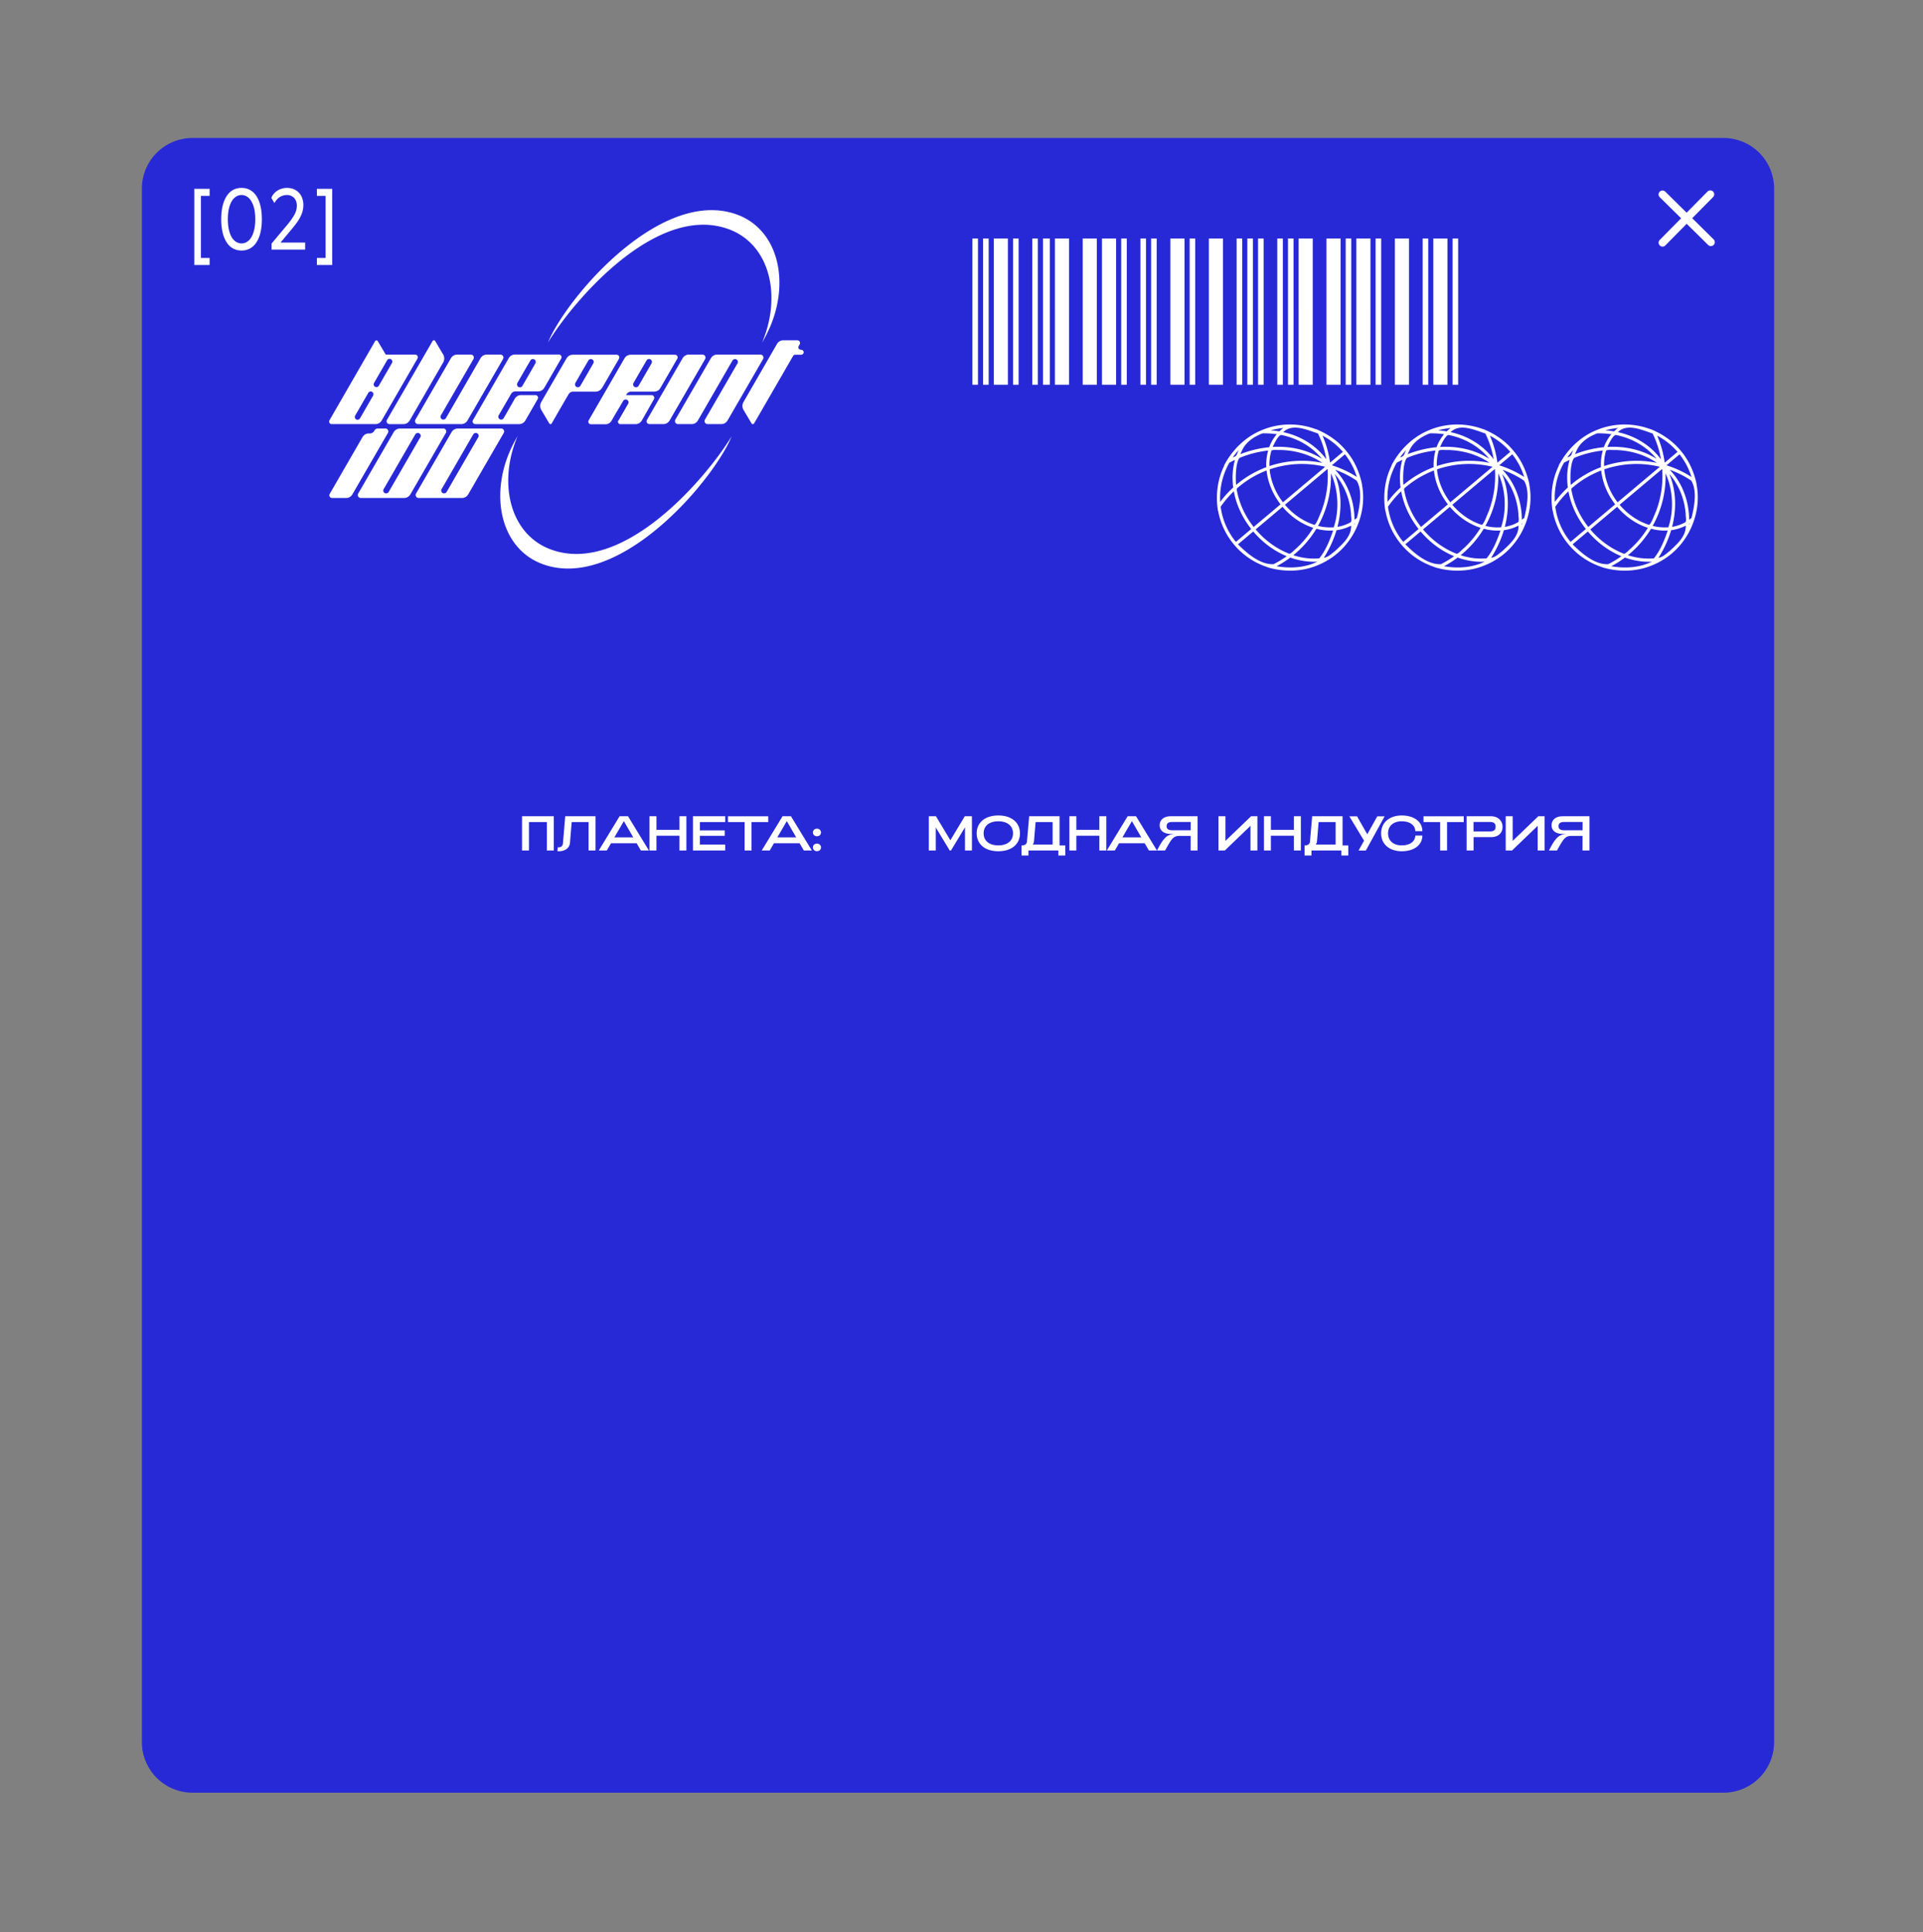 <svg xmlns="http://www.w3.org/2000/svg" width="208" height="209" fill="none">
  <rect width="100%" height="100%" fill="#808080" stroke="none"/>
  <path fill="#2829D6" d="M15.346 20.405a5.477 5.477 0 0 1 5.477-5.478H186.42a5.477 5.477 0 0 1 5.477 5.477v168.047a5.477 5.477 0 0 1-5.477 5.477H20.823a5.477 5.477 0 0 1-5.477-5.477z"></path>
  <path fill="#fff" d="M100.466 88.3h.771l1.559 2.6 1.559-2.6h.772V92h-.75v-2.505L102.865 92h-.143l-1.506-2.49V92h-.75zM107.98 92.085c-1.443 0-2.336-.772-2.336-1.935s.893-1.934 2.336-1.934c1.448 0 2.342.772 2.342 1.934 0 1.163-.894 1.935-2.342 1.935m0-.635c.967 0 1.591-.48 1.591-1.3 0-.819-.624-1.305-1.591-1.305-.962 0-1.585.486-1.585 1.305 0 .82.623 1.3 1.585 1.3M110.494 91.46c.349 0 .566-.142.587-.427l.238-2.738 3.287.005v3.16h.618v1.084h-.75V92h-3.229v.544h-.751zm3.362-.094v-2.437h-1.84l-.174 2.056a.75.75 0 0 1-.132.38zM115.672 88.3h.751v1.47h2.489V88.3h.751V92h-.751v-1.596h-2.489V92h-.751zM121.972 88.3h.909l2.257 3.7h-.867l-.46-.782h-2.769l-.455.782h-.866zm1.475 2.284-1.015-1.76-1.026 1.76zM128.781 92l.006-1.57h-1.237c-.661 0-.841.338-1.528 1.57h-.872c.629-1.205.989-1.734 1.861-1.792h-.386c-.714 0-1.189-.338-1.189-.93 0-.565.423-.978 1.189-.978h2.907V92zm.011-3.081h-1.982c-.439 0-.624.142-.624.47 0 .27.18.428.624.428h1.977zM135.257 92v-2.664L132.487 92h-.687v-3.7h.751v2.664l2.774-2.664h.682V92zM136.716 88.3h.75v1.47h2.49V88.3h.75V92h-.75v-1.596h-2.49V92h-.75zM141.106 91.46c.349 0 .566-.142.587-.427l.238-2.738 3.287.005v3.16h.618v1.084h-.75V92h-3.229v.544h-.751zm3.362-.094v-2.437h-1.84l-.174 2.056a.75.75 0 0 1-.132.38zM147.542 90.943l-1.591-2.637h.83l1.11 1.945 1.084-1.945h.792l-2.029 3.7h-.788zM151.619 92.085c-1.337 0-2.23-.772-2.23-1.935s.893-1.934 2.23-1.934 2.23.676 2.23 1.696h-.761c-.032-.676-.618-1.067-1.469-1.067-.888 0-1.48.486-1.48 1.305 0 .82.592 1.3 1.48 1.3.856 0 1.443-.386 1.469-1.062h.761c0 1.02-.893 1.697-2.23 1.697M155.771 88.93h-1.797v-.63h4.35v.63h-1.803V92h-.75zM158.637 88.3h2.643c.766 0 1.242.513 1.242 1.131 0 .75-.529 1.126-1.242 1.126h-1.892V92h-.751zm2.51 1.639c.434 0 .624-.148.624-.508 0-.359-.19-.512-.624-.512h-1.765v1.02zM166.323 92v-2.664L163.553 92h-.687v-3.7h.751v2.664l2.775-2.664h.681V92zM171.173 92l.005-1.57h-1.236c-.661 0-.841.338-1.528 1.57h-.872c.629-1.205.988-1.734 1.861-1.792h-.386c-.714 0-1.189-.338-1.189-.93 0-.565.422-.978 1.189-.978h2.907V92zm.011-3.081h-1.982c-.439 0-.624.142-.624.47 0 .27.18.428.624.428h1.976zM56.466 88.3H59.9V92h-.75v-3.07h-1.935V92h-.75zM60.452 92.085c-.053 0-.1 0-.159-.006l.037-.423c.026 0 .053.006.08.006.295 0 .46-.17.48-.434l.249-2.928h3.276V92h-.75v-3.07h-1.829l-.185 2.25c-.053.582-.565.904-1.2.904M67.02 88.3h.91l2.256 3.7h-.867l-.46-.782H66.09l-.454.782h-.867zm1.475 2.284-1.015-1.76-1.025 1.76zM70.253 88.3h.75v1.47h2.49V88.3h.75V92h-.75v-1.596h-2.49V92h-.75zM74.952 88.3h3.488v.63h-2.737v.898h2.69v.586h-2.69v.952h2.737V92h-3.488zM80.54 88.93h-1.797v-.63h4.35v.63H81.29V92h-.75zM84.645 88.3h.909l2.257 3.7h-.867l-.46-.782h-2.77L83.26 92h-.867zm1.475 2.284-1.015-1.76-1.026 1.76zM88.362 90.462c-.243 0-.433-.17-.433-.412 0-.238.19-.407.433-.407.249 0 .44.169.44.407 0 .243-.18.412-.44.412m0 1.617c-.243 0-.433-.169-.433-.412 0-.238.19-.407.433-.407.249 0 .44.17.44.407 0 .243-.18.412-.44.412M105.18 25.803h.601V41.62h-.601zM106.336 25.803h.601V41.62h-.601zM109.576 25.803h.601V41.62h-.601zM111.656 25.803h.601V41.62h-.601zM121.274 25.803h.602V41.62h-.602zM123.354 25.803h.602V41.62h-.602zM124.511 25.803h.601V41.62h-.601zM128.677 25.803h.601V41.62h-.601zM133.76 25.803h.601V41.62h-.601zM134.917 25.803h.601V41.62h-.601zM136.077 25.803h.601V41.62h-.601zM138.157 25.803h.601V41.62h-.601zM139.313 25.803h.601V41.62h-.601zM145.556 25.803h.601V41.62h-.601zM148.792 25.803h.602V41.62h-.602zM153.882 25.803h.601V41.62h-.601zM157.119 25.803h.601V41.62h-.601zM112.812 25.803h.74V41.62h-.74zM107.493 25.803h1.526V41.62h-1.526zM114.105 25.803h1.526V41.62h-1.526zM117.111 25.803h1.527V41.62h-1.527zM119.195 25.803h1.526V41.62h-1.526zM126.594 25.803h1.526V41.62h-1.526zM130.757 25.803h1.526V41.62h-1.526zM140.466 25.803h1.527V41.62h-1.527zM143.476 25.803h1.526V41.62h-1.526zM146.709 25.803h1.527V41.62h-1.527zM150.876 25.803h1.526V41.62h-1.526zM155.035 25.803h1.527V41.62h-1.527zM143.61 60.602c2.783-1.632 4.319-5.05 3.698-8.212l.016.011c-.265-1.266-.771-2.46-1.588-3.476l.002-.001-.22-.265h-.001c-.862-1.015-1.968-1.747-3.191-2.245l.009.019a8 8 0 0 0-2.89-.512 7.9 7.9 0 0 0-3.006.628c-1.757.728-3.17 2.142-4.043 3.813l.037-.019c-.754 1.507-.962 3.253-.694 4.909l.011-.016a7.9 7.9 0 0 0 1.668 3.606l-.001.002.224.261.001-.001a7.85 7.85 0 0 0 3.449 2.246l-.019.008c1.697.517 3.564.515 5.228-.123q.684-.256 1.31-.633m-.916-.2a7.1 7.1 0 0 1-2.805-.34 11 11 0 0 0 2.468-2.815c.035-.105.357.06.469.053.45.084.91.117 1.368.09-.355 1.046-.808 2.175-1.5 3.011m-3.276-.51c-1.397-.549-2.632-1.476-3.599-2.62l2.905-2.445c.876 1.036 2.025 1.853 3.32 2.273a10.6 10.6 0 0 1-1.799 2.196c-.195.13-.626.679-.827.597m-3.904-3.001c-.848-1.11-1.459-2.411-1.716-3.788-.075-.197-.002-.304.165-.413q.24-.203.491-.39a10.6 10.6 0 0 1 2.543-1.404c.141 1.332.694 2.606 1.511 3.663l-2.906 2.445zm-1.813-4.457c-.073-.669-.051-2.427.379-2.9a11.3 11.3 0 0 1 3.088-.796 5.7 5.7 0 0 0-.199 1.8 11 11 0 0 0-3.265 1.92zm.6-3.607c.401-.984 1.31-1.579 2.263-1.948q.771-.016 1.533.093a4.7 4.7 0 0 0-.814 1.407c-1.068.102-2.121.36-3.121.75q.065-.153.139-.302m4.325-1.763c1.687.339 3.274 1.23 4.361 2.574-1.57-1.004-3.475-1.399-5.323-1.288.128-.284.634-1.376.962-1.286m5.918 4.426c.939 1.162 1.478 2.62 1.592 4.105-.012.278.105.66-.019.888a4.3 4.3 0 0 1-1.452.51c.492-1.873.461-3.916-.296-5.713q.09.103.175.21m-.281 5.55a5.3 5.3 0 0 1-1.697-.15 11 11 0 0 0 1.394-5.686c.807 1.792.919 4.012.303 5.836m-2.149-.28c-1.218-.406-2.299-1.179-3.126-2.155l4.602-3.874a10.7 10.7 0 0 1-.686 4.632c-.113.212-.576 1.574-.79 1.397m-3.409-2.511a7.1 7.1 0 0 1-1.224-2.573 6 6 0 0 1-.138-.783c-.067-.186.186-.16.306-.223a10.7 10.7 0 0 1 5.688-.175l-4.566 3.842zm-1.397-3.982a5.1 5.1 0 0 1 .218-1.527c.255-.119.67-.038.977-.06 1.592.035 3.194.48 4.511 1.39a11 11 0 0 0-5.704.347zm7.093 9.346c-.376.276-.73.666-1.21.723a11.8 11.8 0 0 0 1.373-2.98 4.8 4.8 0 0 0 1.582-.496c.037 1.17-.952 2.005-1.745 2.753m2.096-2.876c-.005-.063.008-.102.068-.128l-.07.17zm.274-.719a4 4 0 0 1-.263.21c-.001-1.979-.72-3.978-2.093-5.41.819.293 1.6.688 2.322 1.172.662 1.108.333 2.782.034 4.028m-.012-4.425a11 11 0 0 0-2.699-1.257l1.413-1.189a7.5 7.5 0 0 1 1.286 2.446m-1.505-2.712-1.388 1.168a11 11 0 0 0-.817-2.92 7.5 7.5 0 0 1 2.205 1.752m-2.691-1.984c.427.882.731 1.823.898 2.789-1.117-1.518-2.824-2.547-4.66-2.937.997-.99 2.617-.232 3.762.148m-3.752-.598c-.152.113-.294.239-.431.368a10 10 0 0 0-.935-.11 7.5 7.5 0 0 1 1.366-.258m-4.862 2.466c-.219.435-.102.54-.61.72q.297-.424.65-.803zm-.972 1.286q.297-.158.601-.299a7.1 7.1 0 0 0-.258 2.045q.005.358.043.714c.002.107.069.227-.045.291q-.737.686-1.335 1.493a7.63 7.63 0 0 1 .994-4.244m-.944 4.767c.414-.605.893-1.166 1.422-1.672.275 1.49.947 2.894 1.884 4.08l-1.658 1.395a7.53 7.53 0 0 1-1.648-3.803m3.523 2.675c.978 1.158 2.22 2.1 3.625 2.676q-.675.485-1.418.86c-1.43.084-2.86-1.151-3.857-2.147zm2.529 3.758a11 11 0 0 0 1.478-.935 7.6 7.6 0 0 0 2.921.445c-1.327.658-2.94.752-4.399.49M161.711 60.602c2.783-1.632 4.319-5.05 3.699-8.212l.016.011c-.265-1.266-.772-2.46-1.588-3.476l.001-.001-.219-.265h-.002c-.862-1.015-1.967-1.747-3.191-2.245l.01.019a8 8 0 0 0-2.89-.512 7.9 7.9 0 0 0-3.007.628c-1.756.728-3.17 2.142-4.042 3.813l.036-.019c-.753 1.507-.962 3.253-.694 4.909l.011-.016a7.9 7.9 0 0 0 1.668 3.606l-.001.002.224.261.002-.001a7.85 7.85 0 0 0 3.448 2.246l-.019.008c1.698.517 3.564.515 5.229-.123q.683-.256 1.309-.633m-.916-.2a7.1 7.1 0 0 1-2.805-.34 11 11 0 0 0 2.469-2.815c.035-.105.357.06.469.053.45.084.91.117 1.367.09-.355 1.046-.807 2.175-1.5 3.011m-3.275-.51c-1.397-.549-2.633-1.476-3.599-2.62l2.905-2.445c.875 1.036 2.025 1.853 3.32 2.273a10.6 10.6 0 0 1-1.799 2.196c-.196.13-.626.679-.827.597m-3.904-3.001c-.849-1.11-1.46-2.411-1.717-3.788-.075-.197-.002-.304.166-.413q.24-.203.491-.39a10.6 10.6 0 0 1 2.543-1.404c.141 1.332.694 2.606 1.51 3.663l-2.905 2.445zm-1.813-4.457c-.073-.669-.051-2.427.378-2.9a11.3 11.3 0 0 1 3.088-.796 5.7 5.7 0 0 0-.199 1.8 11 11 0 0 0-3.265 1.92zm.6-3.607c.4-.984 1.31-1.579 2.263-1.948.512-.01 1.026.02 1.533.093a4.7 4.7 0 0 0-.815 1.407c-1.068.102-2.121.36-3.12.75q.064-.153.139-.302m4.324-1.763c1.687.339 3.275 1.23 4.362 2.574-1.57-1.004-3.476-1.399-5.323-1.288.127-.284.634-1.376.961-1.286m5.919 4.426c.939 1.162 1.478 2.62 1.591 4.105-.012.278.106.66-.019.888a4.3 4.3 0 0 1-1.451.51c.491-1.873.46-3.916-.297-5.713q.09.103.176.21m-.281 5.55a5.3 5.3 0 0 1-1.697-.15 11 11 0 0 0 1.393-5.686c.808 1.792.919 4.012.304 5.836m-2.15-.28c-1.217-.406-2.299-1.179-3.126-2.155l4.603-3.874a10.7 10.7 0 0 1-.686 4.632c-.113.212-.577 1.574-.791 1.397m-3.409-2.511a7.1 7.1 0 0 1-1.224-2.573 6 6 0 0 1-.137-.783c-.067-.186.185-.16.306-.223a10.67 10.67 0 0 1 5.687-.175l-4.565 3.842zm-1.397-3.982a5.1 5.1 0 0 1 .219-1.527c.254-.119.669-.038.976-.06 1.593.035 3.194.48 4.512 1.39a11 11 0 0 0-5.704.347zm7.093 9.346c-.375.276-.73.666-1.21.723a11.8 11.8 0 0 0 1.374-2.98 4.8 4.8 0 0 0 1.581-.496c.037 1.17-.951 2.005-1.745 2.753m2.097-2.876c-.005-.063.008-.102.067-.128l-.069.17zm.273-.719a4 4 0 0 1-.263.21c0-1.979-.72-3.978-2.092-5.41.818.293 1.6.688 2.322 1.172.661 1.108.333 2.782.033 4.028m-.011-4.425a11 11 0 0 0-2.7-1.257l1.413-1.189a7.5 7.5 0 0 1 1.287 2.446m-1.506-2.712-1.388 1.168a10.9 10.9 0 0 0-.816-2.92 7.5 7.5 0 0 1 2.204 1.752m-2.691-1.984c.428.882.731 1.823.899 2.789-1.117-1.518-2.825-2.547-4.66-2.937.997-.99 2.616-.232 3.761.148m-3.752-.598c-.151.113-.294.239-.43.368a10 10 0 0 0-.935-.11 7.5 7.5 0 0 1 1.365-.258m-4.862 2.466c-.219.435-.101.54-.61.72a7.4 7.4 0 0 1 .651-.803zm-.971 1.286q.296-.158.6-.299a7.2 7.2 0 0 0-.258 2.045q.005.358.044.714c.001.107.069.227-.046.291a11 11 0 0 0-1.335 1.493 7.63 7.63 0 0 1 .995-4.244m-.945 4.767c.415-.605.893-1.166 1.423-1.672.274 1.49.946 2.894 1.883 4.08l-1.657 1.395a7.53 7.53 0 0 1-1.649-3.803m3.524 2.675c.977 1.158 2.22 2.1 3.625 2.676a11 11 0 0 1-1.419.86c-1.429.084-2.86-1.151-3.857-2.147zm2.528 3.758a11 11 0 0 0 1.479-.935c.933.329 1.93.497 2.92.445-1.326.658-2.94.752-4.399.49M179.805 60.602c2.783-1.632 4.319-5.05 3.699-8.212l.015.011c-.264-1.266-.771-2.46-1.588-3.476l.002-.001-.219-.265h-.002c-.862-1.015-1.967-1.747-3.191-2.245l.01.019a8 8 0 0 0-2.891-.512 7.9 7.9 0 0 0-3.006.628c-1.757.728-3.17 2.142-4.042 3.813l.036-.019c-.753 1.507-.962 3.253-.694 4.909l.011-.016a7.9 7.9 0 0 0 1.668 3.606l-.001.002.224.261.001-.001a7.85 7.85 0 0 0 3.449 2.246l-.019.008c1.698.517 3.564.515 5.228-.123q.684-.256 1.31-.633m-.916-.2a7.1 7.1 0 0 1-2.805-.34 11 11 0 0 0 2.469-2.815c.035-.105.357.06.468.053.451.084.91.117 1.368.09-.355 1.046-.808 2.175-1.5 3.011m-3.275-.51c-1.397-.549-2.633-1.476-3.599-2.62l2.904-2.445c.876 1.036 2.026 1.853 3.32 2.273a10.6 10.6 0 0 1-1.798 2.196c-.196.13-.627.679-.827.597m-3.905-3.001c-.848-1.11-1.459-2.411-1.716-3.788-.075-.197-.002-.304.165-.413q.24-.203.492-.39a10.6 10.6 0 0 1 2.542-1.404c.141 1.332.694 2.606 1.511 3.663l-2.906 2.445zm-1.813-4.457c-.072-.669-.05-2.427.379-2.9a11.3 11.3 0 0 1 3.088-.796 5.7 5.7 0 0 0-.199 1.8 11 11 0 0 0-3.265 1.92zm.601-3.607c.4-.984 1.309-1.579 2.262-1.948q.77-.016 1.534.093a4.7 4.7 0 0 0-.815 1.407c-1.068.102-2.121.36-3.121.75q.066-.153.14-.302m4.324-1.763c1.687.339 3.274 1.23 4.361 2.574-1.569-1.004-3.475-1.399-5.323-1.288.128-.284.634-1.376.962-1.286m5.919 4.426c.938 1.162 1.478 2.62 1.591 4.105-.012.278.106.66-.019.888a4.3 4.3 0 0 1-1.452.51c.492-1.873.461-3.916-.296-5.713q.09.103.176.21m-.282 5.55a5.3 5.3 0 0 1-1.697-.15 11 11 0 0 0 1.394-5.686c.807 1.792.919 4.012.303 5.836m-2.149-.28c-1.217-.406-2.299-1.179-3.126-2.155l4.603-3.874a10.7 10.7 0 0 1-.686 4.632c-.114.212-.577 1.574-.791 1.397M174.9 54.25a7.1 7.1 0 0 1-1.224-2.573 7 7 0 0 1-.138-.783c-.066-.186.186-.16.307-.223a10.67 10.67 0 0 1 5.687-.175l-4.565 3.842zm-1.397-3.982a5.2 5.2 0 0 1 .218-1.527c.255-.119.67-.038.977-.06 1.593.035 3.194.48 4.512 1.39a11 11 0 0 0-5.704.347zm7.093 9.346c-.375.276-.73.666-1.21.723a11.8 11.8 0 0 0 1.374-2.98 4.8 4.8 0 0 0 1.581-.496c.037 1.17-.951 2.005-1.745 2.753m2.097-2.876c-.005-.063.007-.102.067-.128l-.069.17zm.273-.719a4 4 0 0 1-.263.21c-.001-1.979-.72-3.978-2.092-5.41.818.293 1.6.688 2.321 1.172.662 1.108.333 2.782.034 4.028m-.011-4.425a11 11 0 0 0-2.7-1.257l1.413-1.189a7.5 7.5 0 0 1 1.287 2.446m-1.506-2.712-1.388 1.168a11 11 0 0 0-.816-2.92 7.5 7.5 0 0 1 2.204 1.752m-2.691-1.984c.428.882.731 1.823.899 2.789-1.118-1.518-2.825-2.547-4.66-2.937.996-.99 2.616-.232 3.761.148m-3.752-.598c-.151.113-.294.239-.43.368q-.465-.078-.935-.11a7.5 7.5 0 0 1 1.365-.258m-4.862 2.466c-.219.435-.101.54-.61.72q.297-.424.65-.803zm-.971 1.286q.296-.158.6-.299a7.1 7.1 0 0 0-.258 2.045q.005.358.043.714c.002.107.07.227-.045.291a11 11 0 0 0-1.335 1.493 7.6 7.6 0 0 1 .995-4.244m-.945 4.767c.414-.605.893-1.166 1.422-1.672.275 1.49.947 2.894 1.884 4.08l-1.657 1.395a7.53 7.53 0 0 1-1.649-3.803m3.523 2.675c.978 1.158 2.221 2.1 3.625 2.676q-.675.485-1.418.86c-1.429.084-2.86-1.151-3.857-2.147zm2.529 3.758a11 11 0 0 0 1.479-.935c.933.329 1.93.497 2.92.445-1.327.658-2.94.752-4.399.49M21.017 28.666v-8.239h1.657v.76h-.943v6.72h.942v.759zM25.21 20.546q.412-.22.916-.22t.907.22q.411.22.695.65t.44 1.062q.156.631.155 1.456 0 .823-.155 1.455a3.4 3.4 0 0 1-.44 1.062q-.283.43-.695.65-.403.22-.907.22-.503 0-.915-.22a1.93 1.93 0 0 1-.687-.65 3.4 3.4 0 0 1-.44-1.062 6 6 0 0 1-.155-1.455q0-.825.156-1.456.155-.631.44-1.062.283-.43.686-.65m1.511.724a1.1 1.1 0 0 0-.595-.174 1.1 1.1 0 0 0-.595.174 1.5 1.5 0 0 0-.476.512q-.192.33-.302.815t-.11 1.117q0 .63.11 1.116t.302.824q.201.33.476.504t.595.174.595-.174.467-.504q.202-.339.312-.824a5 5 0 0 0 .11-1.116q0-.632-.11-1.117a2.7 2.7 0 0 0-.312-.815 1.4 1.4 0 0 0-.467-.512M33.006 26.24V27h-3.634v-.65l1.712-2.041q.458-.55.74-1.044.285-.494.285-1.025 0-.238-.074-.449a1.1 1.1 0 0 0-.21-.366.9.9 0 0 0-.339-.238 1 1 0 0 0-.44-.091 1.4 1.4 0 0 0-.494.082q-.21.073-.384.201-.164.128-.284.284t-.201.302l-.33-.55a1.3 1.3 0 0 1 .23-.411 1.6 1.6 0 0 1 .375-.348q.219-.156.494-.238.274-.09.595-.091.42 0 .75.146a1.62 1.62 0 0 1 .898.989q.119.33.119.695 0 .357-.083.678a3 3 0 0 1-.247.631 4.7 4.7 0 0 1-.394.641q-.237.321-.54.687l-1.208 1.446zM35.932 28.666h-1.657v-.76h.943v-6.719h-.943v-.76h1.657zM78.874 24.814c4.42 1.66 5.69 7.21 3.56 12.23q.24-.39.45-.81c2.69-5.22 1.52-11.3-3.16-13.02-7.8-2.86-17.37 7.76-20.06 12.99q-.21.42-.39.84c2.85-4.66 11.85-15.14 19.6-12.23M66.868 45.474v.02c-.08.17.02.36.2.39h1.67c.28 0 .54-.15.68-.39l.22-.38 1.07-1.89.03-.06c.1-.19-.04-.42-.26-.42h-2.76l.08-.13c.08-.12.2-.2.33-.24.04 0 .09-.01.14-.01h2.49c.28 0 .53-.15.67-.39l1.83-3.17a.288.288 0 0 0-.25-.43h-4.79c-.28 0-.53.15-.67.39l-3.88 6.72c-.1.18.03.41.24.41h1.64c.25-.02.47-.16.6-.38l.31-.54.27-.46.21-.35.47-.8c.08-.14.27-.19.41-.11h.02c.12.08.17.22.14.34 0 .02-.01.04-.02.06l-1.06 1.84zm1.66-4.05.05-.09.69-1.2.67-1.15a.3.3 0 0 1 .41-.11h.02c.14.1.19.28.11.42l-.21.37-1.02 1.77-.18.31c-.06.11-.19.16-.31.15-.04 0-.07-.02-.11-.04h-.02c-.14-.1-.19-.28-.11-.42zM51.362 45.88h4.79c.28 0 .53-.15.67-.39l1.34-2.32a.288.288 0 0 0-.25-.43h-1.56c-.28 0-.53.15-.67.39l-.95 1.67-.25.43c-.08.14-.26.21-.41.13a.317.317 0 0 1-.13-.44l.08-.13.08-.14 1.18-2.04c.1-.17.28-.27.47-.27h2.45c.28 0 .53-.15.67-.39l1.83-3.17a.288.288 0 0 0-.25-.43h-4.75c-.28 0-.53.15-.67.39l-3.88 6.72c-.1.18.03.41.24.41zm4.6-4.45.05-.09.69-1.2.67-1.15c.08-.14.27-.19.41-.11h.02c.14.1.19.28.11.42l-.21.37-1.02 1.77-.18.31c-.08.14-.27.19-.41.11h-.02c-.14-.1-.19-.28-.11-.42zM42.111 45.88h1.53c.28 0 .53-.15.67-.39l3.63-6.29a.84.84 0 0 0 0-.84l-.87-1.47c-.06-.11-.22-.1-.28 0l-4.94 8.54c-.11.2.03.44.25.44zM35.866 45.878h4.75c.28 0 .53-.15.67-.39l3.87-6.7a.288.288 0 0 0-.25-.43h-3.18l-.87-1.46c-.06-.11-.22-.1-.28 0l-4.94 8.57c-.1.18.03.41.24.41zm4.59-4.45 1.42-2.46c.05-.09.15-.15.26-.15.23 0 .37.25.26.45l-1.42 2.46c-.05.09-.15.15-.26.15-.23 0-.37-.25-.26-.45m-2.04 3.53 1.42-2.46c.05-.09.15-.15.26-.15.23 0 .37.25.26.45l-1.42 2.46c-.05.09-.15.15-.26.15-.23 0-.37-.25-.26-.45M45.207 45.878h4.69c.28 0 .53-.15.67-.39l3.84-6.64a.324.324 0 0 0-.28-.49h-1.48c-.28 0-.53.15-.67.39l-3.49 6.05-.25.43c-.08.14-.27.21-.42.13a.31.31 0 0 1-.13-.43l.08-.13 3.44-5.95a.324.324 0 0 0-.28-.49h-1.48c-.28 0-.53.15-.67.39l-3.84 6.64c-.13.22.03.49.28.49zM78.025 45.878c.28 0 .53-.15.67-.39l3.84-6.64c.12-.22-.03-.49-.28-.49h-4.69c-.28 0-.53.15-.67.39l-3.84 6.64c-.13.22.03.49.28.49h1.48c.28 0 .53-.15.67-.39l3.49-6.05.25-.43c.08-.14.27-.21.42-.13.16.08.22.28.13.43l-.08.13-3.44 5.95c-.13.22.03.49.28.49zM65.122 41.974l1.83-3.17a.288.288 0 0 0-.25-.43h-4.75c-.28 0-.53.15-.67.39l-1.62 2.79-1.12 1.94c-.08.14-.12.3-.11.46 0 .13.04.26.11.38l.87 1.47s.05.06.08.07c.07.02.15 0 .18-.07l1.59-2.75.06-.1.19-.32c.1-.17.28-.27.47-.27h2.45c.28 0 .53-.15.67-.39zm-.94-2.68-.21.37-1.02 1.77-.18.31c-.08.14-.27.19-.41.11h-.02c-.14-.1-.19-.28-.11-.42l.05-.09.69-1.2.67-1.15c.08-.14.27-.19.41-.11h.02c.14.1.19.28.11.42zM70.226 45.878h1.53c.28 0 .53-.15.67-.39l3.84-6.64a.324.324 0 0 0-.28-.49h-1.48c-.28 0-.53.15-.67.39l-3.86 6.68c-.11.2.03.44.25.44zM86.638 37.832h-.02c-.2 0-.33-.22-.23-.39l.11-.19c.11-.2-.03-.44-.25-.44h-1.53c-.28 0-.53.15-.67.39l-3.63 6.29a.84.84 0 0 0 0 .84l.87 1.47c.06.11.22.1.28 0l4.22-7.3c.05-.08.13-.13.23-.13h.64c.15 0 .27-.12.27-.27s-.13-.26-.28-.26zM47.945 46.36h-4.69c-.28 0-.53.15-.67.39l-3.84 6.64a.33.33 0 0 0 0 .32c.05.09.16.16.28.16h4.69c.28 0 .53-.15.67-.39l3.84-6.64a.324.324 0 0 0-.28-.49zm-2.48.94-.08.13-3.09 5.35-.25.43c-.08.14-.27.21-.42.13a.31.31 0 0 1-.13-.43l.08-.13 3.09-5.35.25-.43c.08-.14.27-.21.42-.13.16.08.22.28.13.43M54.203 46.36h-4.69c-.28 0-.53.15-.67.39l-3.84 6.64a.33.33 0 0 0 0 .32c.05.09.16.16.28.16h4.69c.28 0 .53-.15.67-.39l3.84-6.64a.324.324 0 0 0-.28-.49zm-2.47.94-.08.13-3.09 5.35-.25.43c-.08.14-.27.21-.42.13a.31.31 0 0 1-.13-.43l.08-.13 3.09-5.35.25-.43c.08-.14.27-.21.42-.13.16.08.22.28.13.43M41.674 46.36h-.83c-.14 0-.28.08-.34.21-.09.19-.28.32-.51.32h-.11c-.28 0-.53.15-.67.39l-3.55 6.15c-.11.2.03.44.25.44h1.53c.28 0 .53-.15.67-.39l3.84-6.64a.324.324 0 0 0-.28-.49zM59.541 59.424c-4.42-1.66-5.69-7.21-3.56-12.23q-.24.39-.45.81c-2.69 5.22-1.52 11.3 3.16 13.02 7.8 2.86 17.37-7.76 20.06-12.99q.21-.42.39-.84c-2.84 4.66-11.85 15.14-19.6 12.23"></path>
  <path fill="#fff" fill-rule="evenodd" d="M185.357 26.494a.424.424 0 0 1-.6.004l-5.23-5.163a.424.424 0 0 1 .596-.604l5.23 5.164a.424.424 0 0 1 .004.6" clip-rule="evenodd"></path>
  <path fill="#fff" fill-rule="evenodd" d="M179.531 26.553a.423.423 0 0 1-.004-.6l5.163-5.23a.424.424 0 0 1 .604.596l-5.164 5.23a.423.423 0 0 1-.599.004" clip-rule="evenodd"></path>
</svg>
